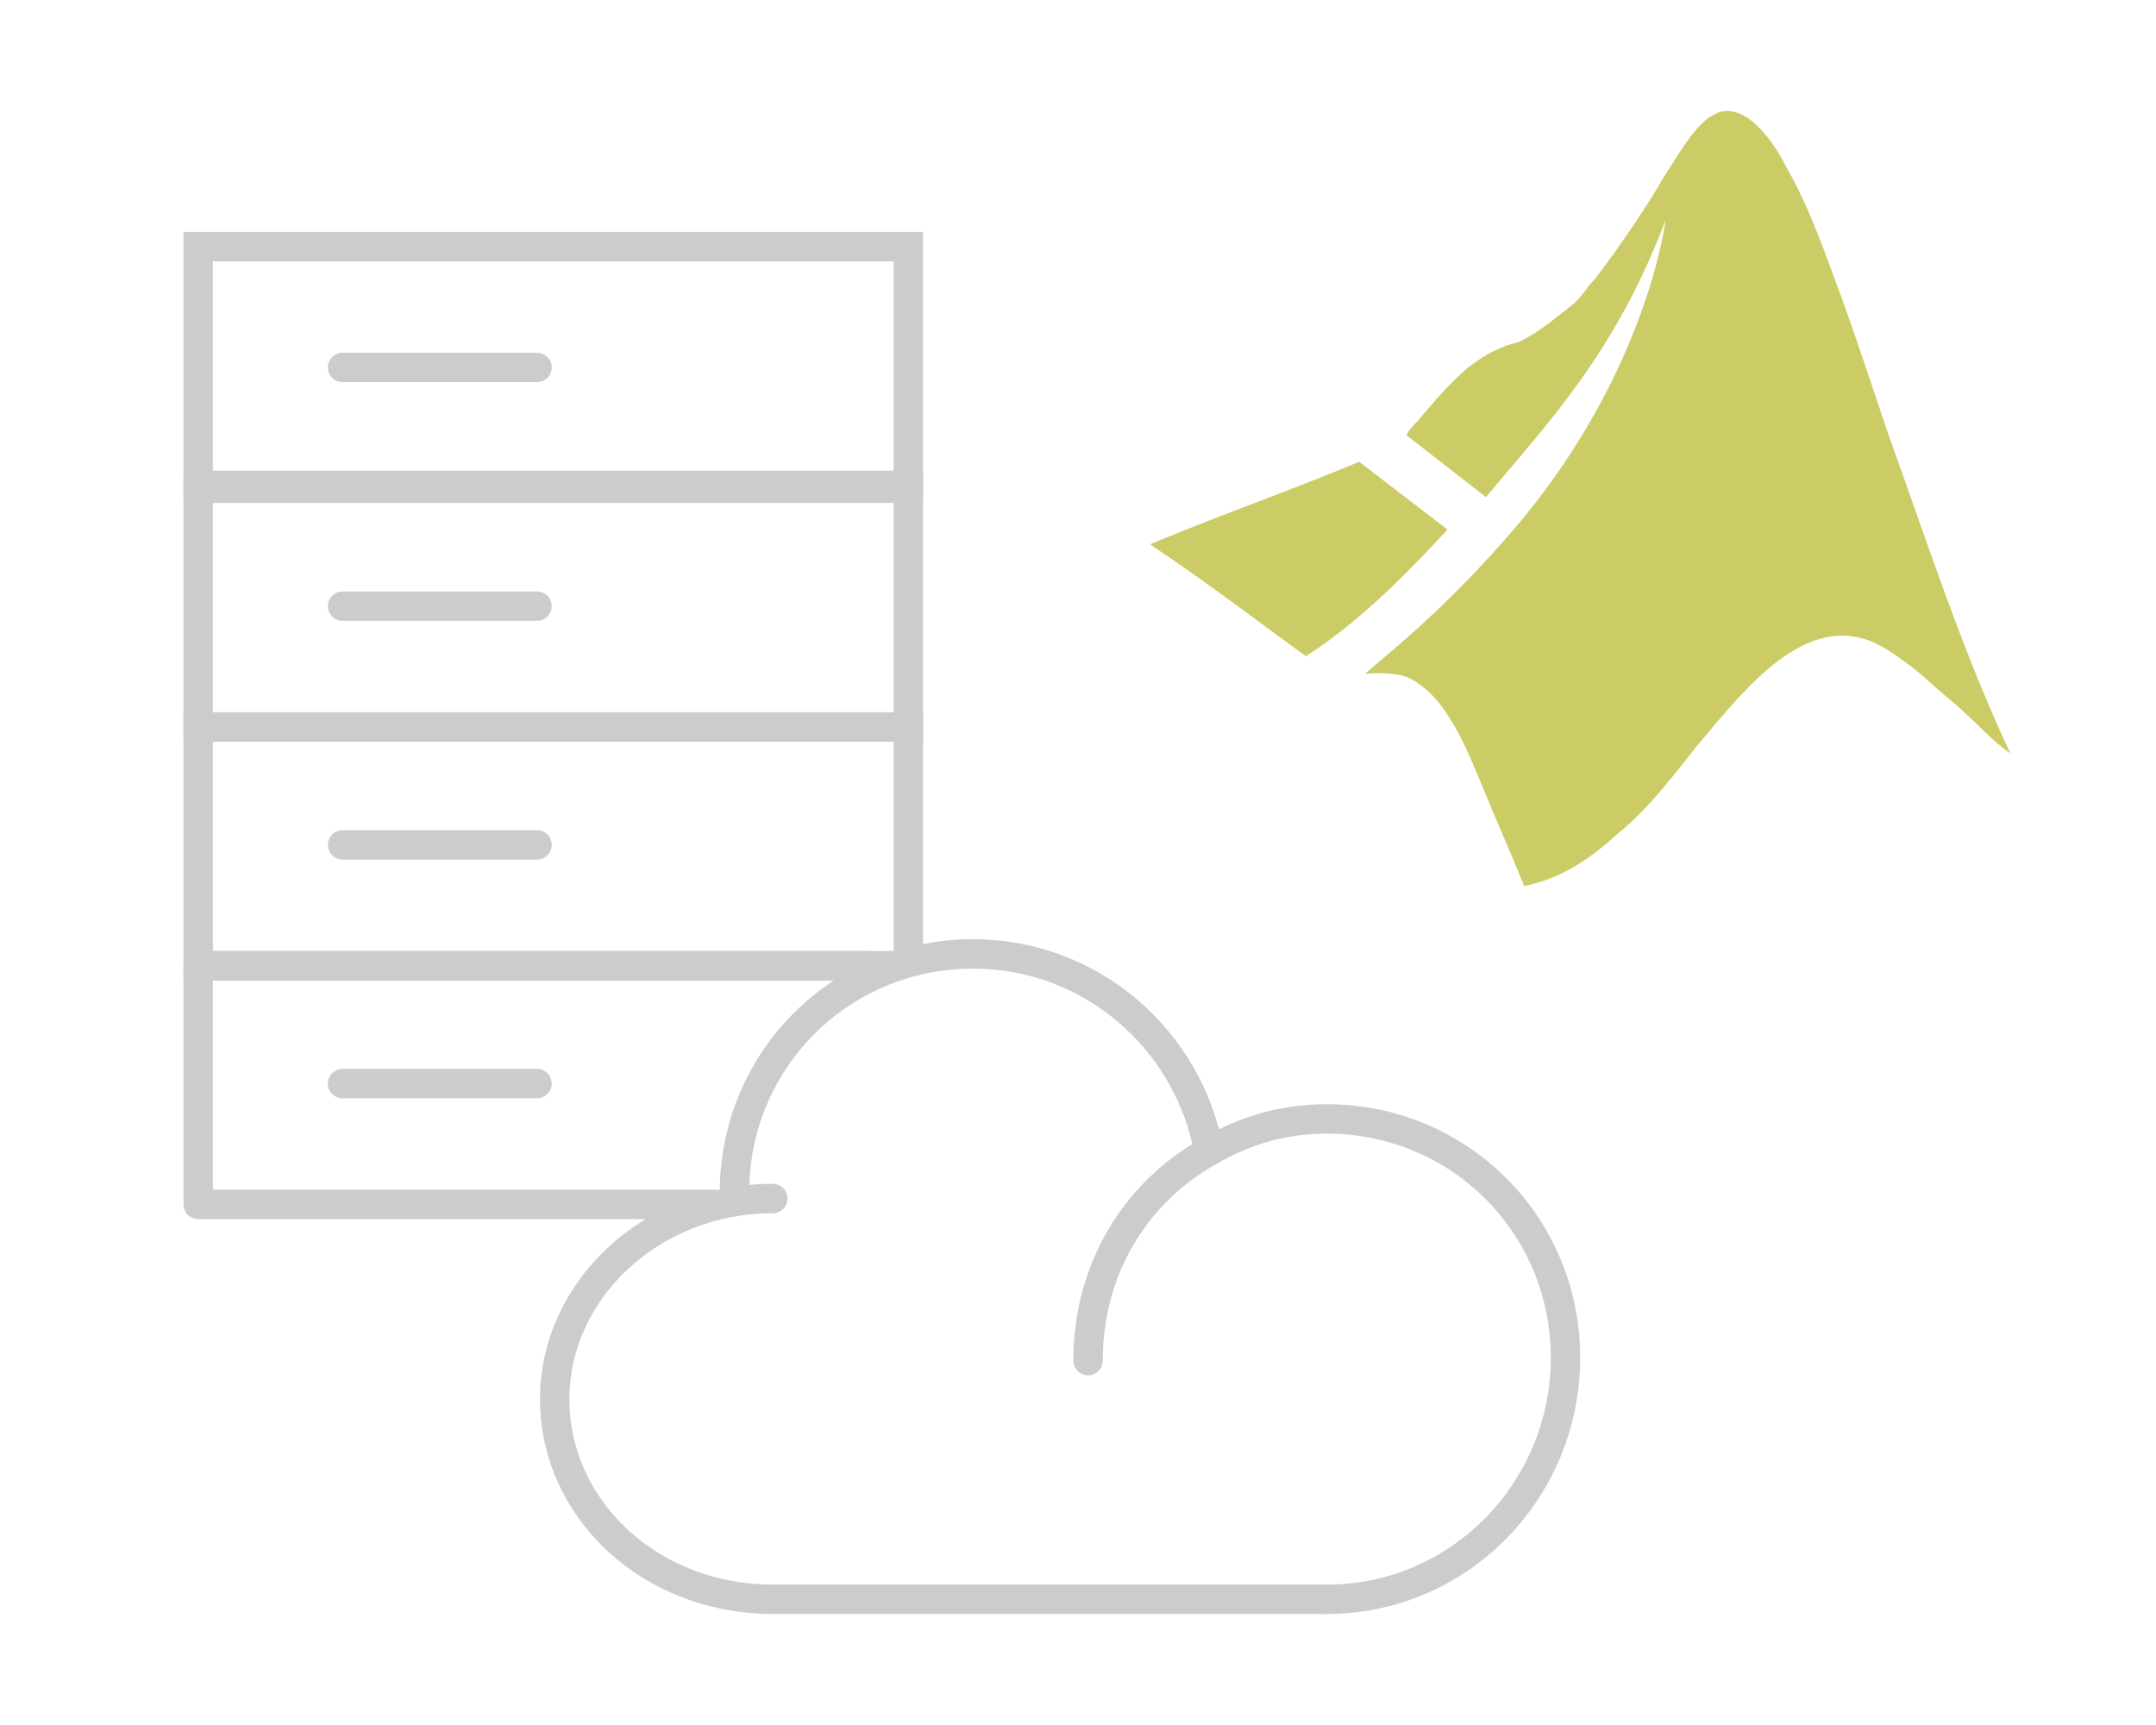 <?xml version="1.0" encoding="utf-8"?>
<!-- Generator: Adobe Illustrator 15.0.0, SVG Export Plug-In . SVG Version: 6.00 Build 0)  -->
<!DOCTYPE svg PUBLIC "-//W3C//DTD SVG 1.1//EN" "http://www.w3.org/Graphics/SVG/1.1/DTD/svg11.dtd">
<svg version="1.1" id="圖層_1" xmlns="http://www.w3.org/2000/svg" xmlns:xlink="http://www.w3.org/1999/xlink" x="0px" y="0px"
	 width="55px" height="44px" viewBox="0 0 55 44" enable-background="new 0 0 55 44" xml:space="preserve">
<g id="圖層_1_1_">
	<g id="XMLID_43_">
		
			<rect id="XMLID_372_" x="5.056" y="6.291" fill="none" stroke="#CCCCCC" stroke-width="0.75" stroke-miterlimit="10" width="18.116" height="6.089"/>
		
			<line id="XMLID_371_" fill="none" stroke="#CCCCCC" stroke-width="0.75" stroke-linecap="round" stroke-miterlimit="10" x1="13.7" y1="9.373" x2="8.739" y2="9.373"/>
		
			<rect id="XMLID_370_" x="5.056" y="12.455" fill="none" stroke="#CCCCCC" stroke-width="0.75" stroke-miterlimit="10" width="18.116" height="6.089"/>
		
			<line id="XMLID_369_" fill="none" stroke="#CCCCCC" stroke-width="0.75" stroke-linecap="round" stroke-miterlimit="10" x1="13.7" y1="15.462" x2="8.739" y2="15.462"/>
		<polyline id="XMLID_368_" fill="none" stroke="#CCCCCC" stroke-width="0.75" stroke-miterlimit="10" points="22.814,24.632 
			5.056,24.632 5.056,18.544 23.172,18.544 23.172,24.432 		"/>
		
			<line id="XMLID_367_" fill="none" stroke="#CCCCCC" stroke-width="0.75" stroke-linecap="round" stroke-miterlimit="10" x1="13.7" y1="21.551" x2="8.739" y2="21.551"/>
		
			<polyline id="XMLID_366_" fill="none" stroke="#CCCCCC" stroke-width="0.75" stroke-linejoin="round" stroke-miterlimit="10" points="
			18.28,30.721 5.056,30.721 5.056,24.632 22.113,24.632 		"/>
		
			<line id="XMLID_365_" fill="none" stroke="#CCCCCC" stroke-width="0.75" stroke-linecap="round" stroke-miterlimit="10" x1="13.7" y1="27.639" x2="8.739" y2="27.639"/>
		
			<path id="XMLID_361_" fill="none" stroke="#CCCCCC" stroke-width="0.75" stroke-linecap="round" stroke-linejoin="round" stroke-miterlimit="10" d="
			M33.846,40.794H19.714c-3.082,0-5.563-2.256-5.563-5.112l0,0c0-2.781,2.48-5.111,5.563-5.111"/>
		
			<path id="XMLID_358_" fill="none" stroke="#CCCCCC" stroke-width="0.75" stroke-linecap="round" stroke-linejoin="round" stroke-miterlimit="10" d="
			M30.839,29.368c-0.524-2.856-3.007-5.036-6.014-5.036c-3.383,0-6.089,2.706-6.089,6.088"/>
		
			<path id="XMLID_355_" fill="none" stroke="#CCCCCC" stroke-width="0.75" stroke-linecap="round" stroke-linejoin="round" stroke-miterlimit="10" d="
			M33.846,40.794c3.383,0,6.09-2.78,6.09-6.164c0-3.383-2.707-6.089-6.09-6.089c-1.128,0-2.104,0.301-3.007,0.827
			c-1.879,1.052-3.082,3.007-3.082,5.337"/>
		
			<path id="XMLID_352_" fill="none" stroke="#404A45" stroke-width="1.512" stroke-linecap="round" stroke-linejoin="round" stroke-miterlimit="10" d="
			M28.96,40.794"/>
		
			<path id="XMLID_349_" fill="none" stroke="#727171" stroke-width="1.134" stroke-linecap="round" stroke-linejoin="round" stroke-miterlimit="10" d="
			M33.846,44.1"/>
		
			<path id="XMLID_346_" fill="none" stroke="#727171" stroke-width="1.134" stroke-linecap="round" stroke-linejoin="round" stroke-miterlimit="10" d="
			M27.606,44.1"/>
		<path id="XMLID_340_" fill="#CCCC66" d="M33.318,16.739c-1.053-0.751-2.405-1.804-3.983-2.856
			c1.806-0.751,3.533-1.353,5.338-2.104l2.254,1.729C35.198,15.386,34.223,16.138,33.318,16.739z M48.128,10.951
			c-0.377-1.127-0.752-2.255-1.129-3.307c-0.449-1.203-0.826-2.331-1.429-3.383c-0.225-0.451-0.825-1.429-1.502-1.429
			c-0.228,0-0.301,0.075-0.45,0.15c-0.451,0.301-0.902,1.128-1.203,1.579c-0.377,0.677-1.203,1.879-1.729,2.556
			c-0.227,0.226-0.377,0.526-0.602,0.677c-0.377,0.3-0.828,0.676-1.279,0.901c-0.146,0.075-0.299,0.075-0.449,0.15
			c-0.377,0.15-0.602,0.301-0.9,0.526c-0.451,0.376-0.902,0.902-1.279,1.354c-0.072,0.074-0.225,0.225-0.299,0.375l2.027,1.579
			c1.578-1.88,3.309-3.684,4.584-7.066c0,0-0.449,3.759-3.684,7.668c-2.029,2.405-3.682,3.607-3.982,3.908
			c0,0,0.604-0.075,1.055,0.075c1.051,0.451,1.578,1.954,2.027,3.007c0.303,0.752,0.678,1.579,0.979,2.331
			c1.055-0.227,1.729-0.75,2.406-1.354c0.75-0.602,1.428-1.504,2.027-2.255c1.201-1.429,2.781-3.458,4.584-2.557
			c0.303,0.15,0.604,0.376,0.902,0.602c0.377,0.301,0.678,0.602,1.053,0.902c0.604,0.526,0.979,0.978,1.43,1.277
			C50.081,16.664,49.182,13.883,48.128,10.951z"/>
	</g>
</g>
<g id="圖層_2" display="none">
	<rect id="XMLID_117_" x="330.564" display="inline" fill="#D0221F" width="52.617" height="52.618"/>
	<rect id="XMLID_120_" x="330.564" y="52.618" display="inline" fill="#B95859" width="52.617" height="52.618"/>
	<rect id="XMLID_205_" x="330.564" y="105.236" display="inline" fill="#D0221F" width="52.617" height="52.617"/>
	<rect id="XMLID_204_" x="330.564" y="157.854" display="inline" fill="#B95859" width="52.617" height="52.619"/>
	<rect id="XMLID_223_" x="330.564" y="210.473" display="inline" fill="#D0221F" width="52.617" height="52.617"/>
	<rect id="XMLID_221_" x="330.564" y="263.091" display="inline" fill="#B95859" width="52.617" height="52.618"/>
	<rect id="XMLID_220_" x="330.564" y="315.709" display="inline" fill="#D0221F" width="52.617" height="52.618"/>
	<rect id="XMLID_218_" x="330.564" y="368.327" display="inline" fill="#B95859" width="52.617" height="52.618"/>
	<rect id="XMLID_127_" x="330.564" y="420.945" display="inline" fill="#D0221F" width="52.617" height="52.617"/>
	<rect id="XMLID_126_" x="330.564" y="473.563" display="inline" fill="#B95859" width="52.617" height="52.619"/>
	<rect id="XMLID_125_" x="330.564" y="526.182" display="inline" fill="#D0221F" width="52.617" height="52.617"/>
	<rect id="XMLID_124_" x="330.564" y="578.801" display="inline" fill="#B95859" width="52.617" height="52.617"/>
	<rect id="XMLID_123_" x="330.564" y="631.418" display="inline" fill="#D0221F" width="52.617" height="52.617"/>
	<rect id="XMLID_122_" x="330.564" y="684.035" display="inline" fill="#B95859" width="52.617" height="52.619"/>
	<rect id="XMLID_263_" x="330.564" y="736.654" display="inline" fill="#D0221F" width="52.617" height="52.617"/>
	<rect id="XMLID_261_" x="330.564" y="789.271" display="inline" fill="#B95859" width="52.617" height="52.619"/>
</g>
</svg>
